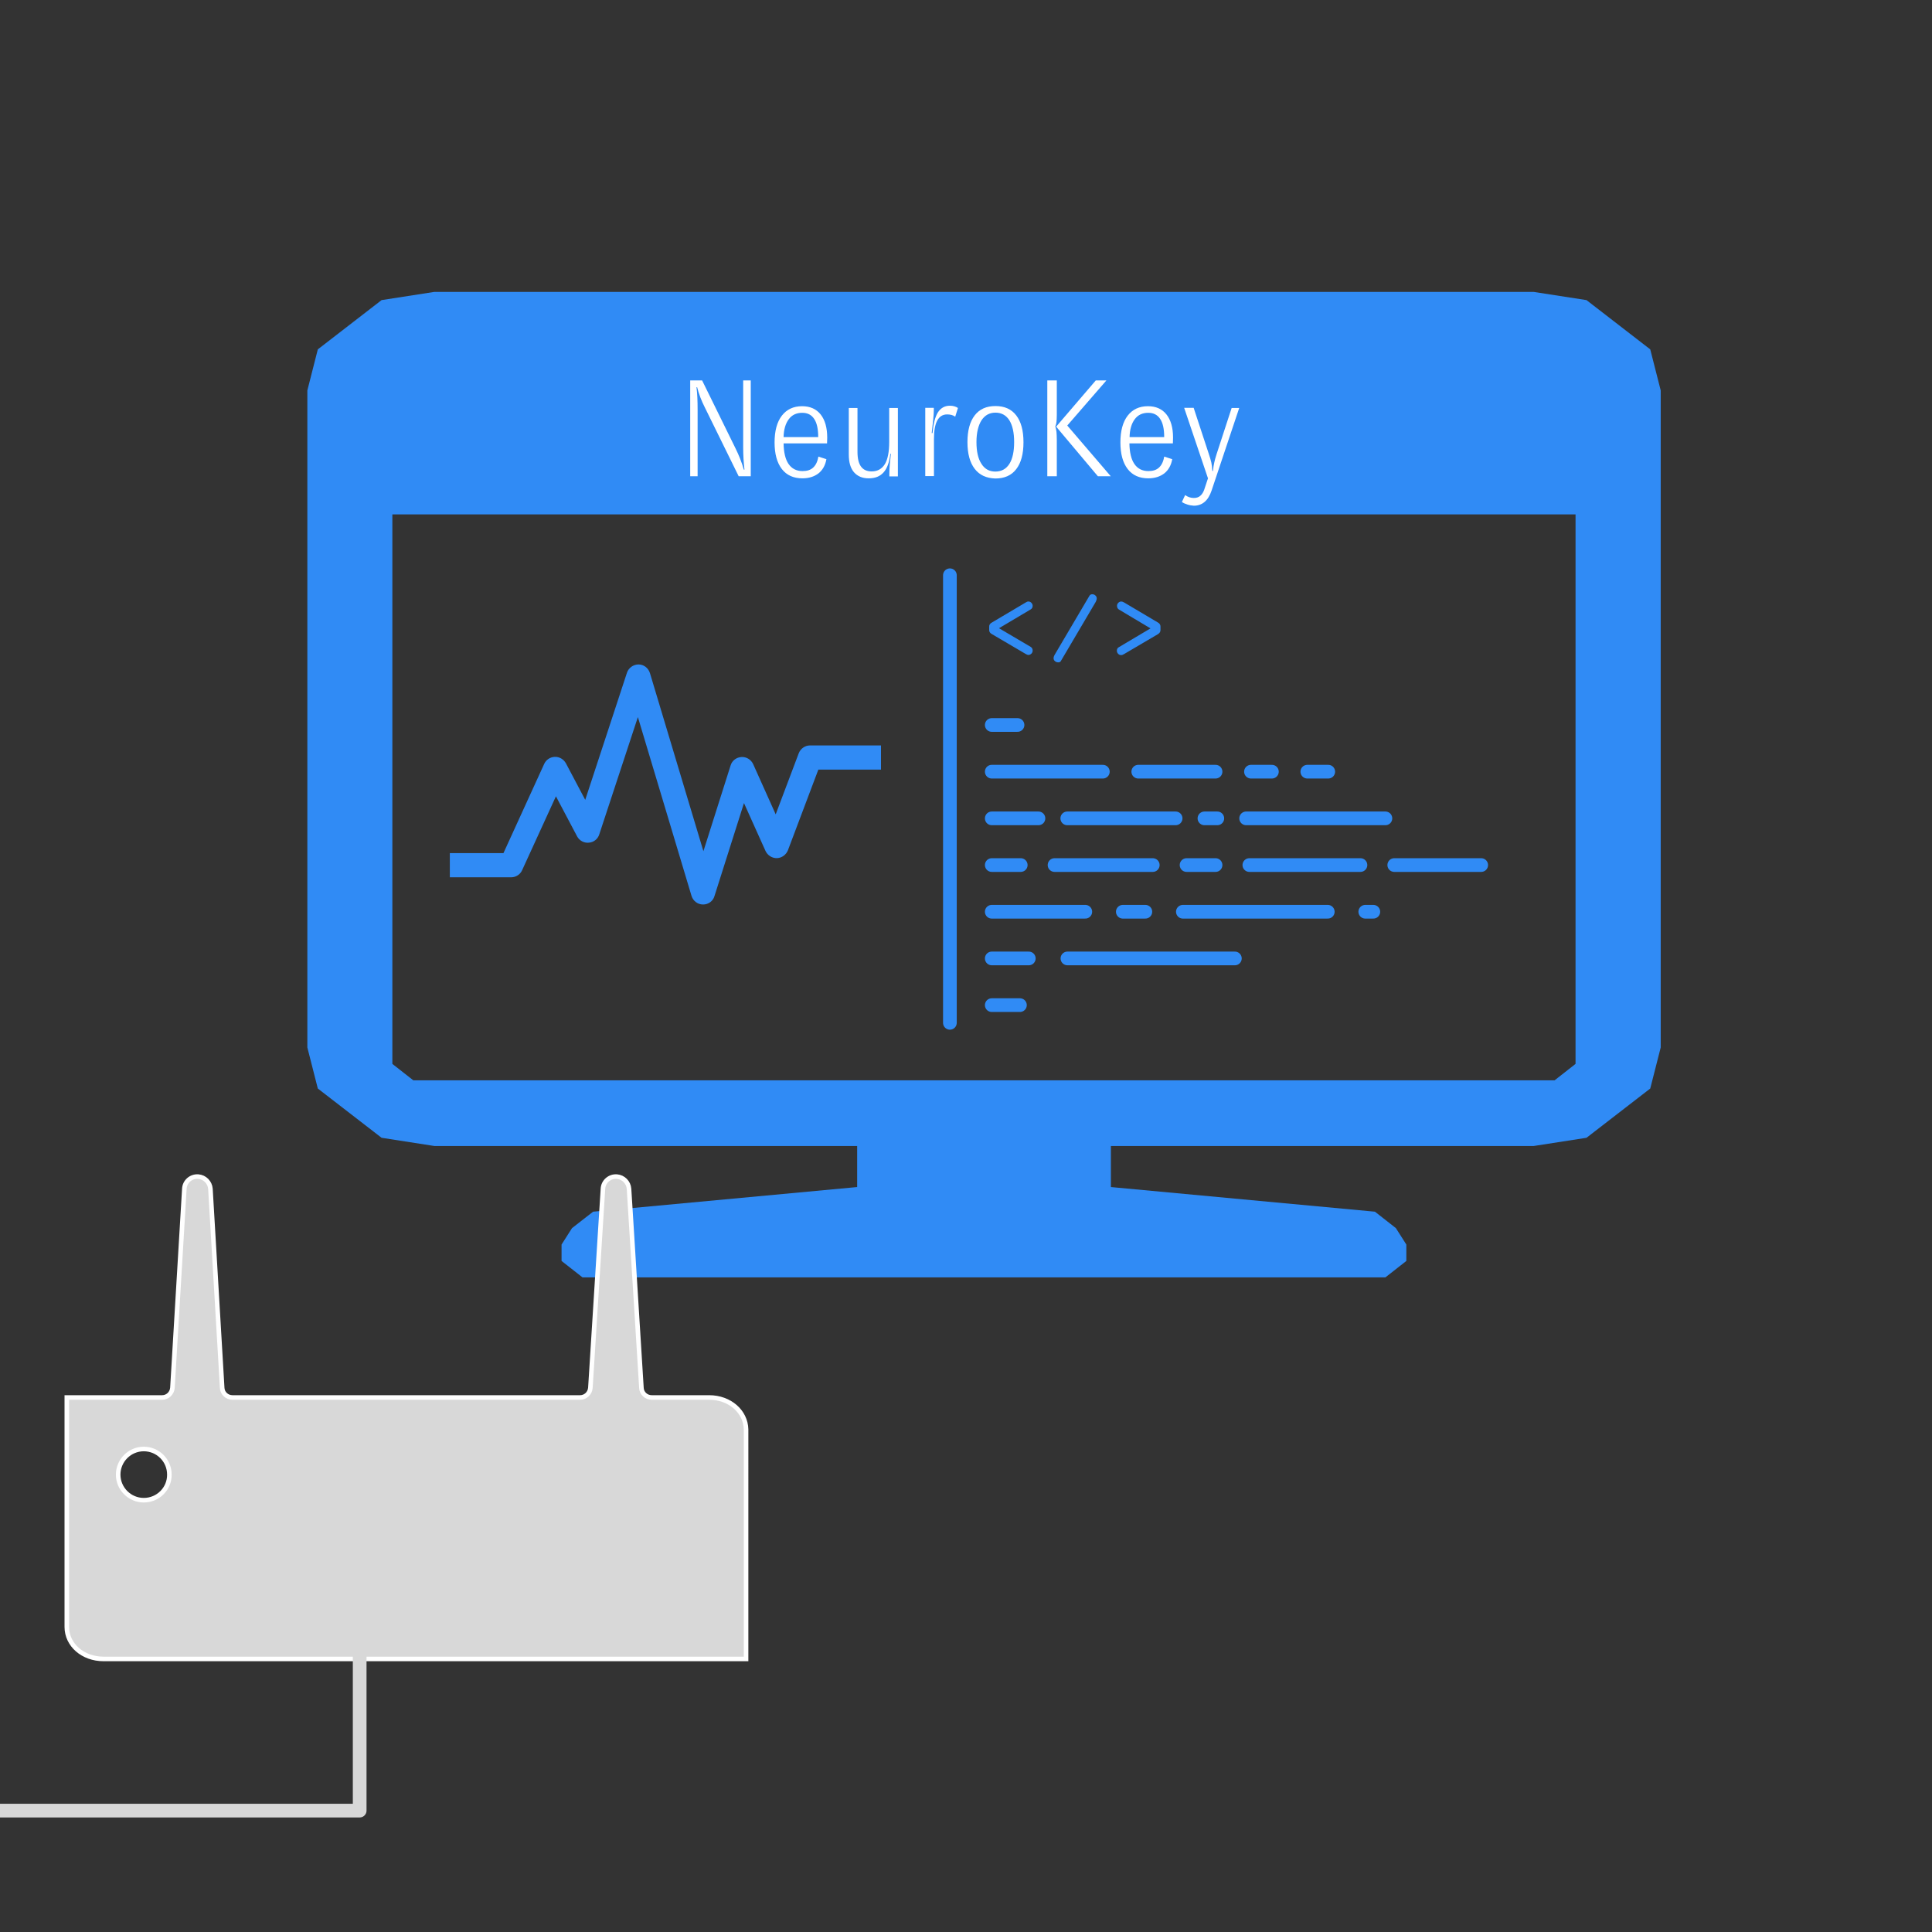 <?xml version="1.0" encoding="UTF-8"?>
<svg xmlns="http://www.w3.org/2000/svg" xmlns:xlink="http://www.w3.org/1999/xlink" id="Layer_1" x="0px" y="0px" viewBox="0 0 1200 1200" style="enable-background:new 0 0 1200 1200;" xml:space="preserve">
  <rect x="0" y="0" width="1200" height="1200" fill="#333333" stroke="none"/>
  <style type="text/css">	.st0{fill:#308BF5;}	.st1{fill-rule:evenodd;clip-rule:evenodd;fill:#308BF5;}	.st2{fill:#D8D8D8;stroke:#FFFFFF;stroke-width:2.835;stroke-miterlimit:10;}	.st3{fill:none;stroke:#D8D8D8;stroke-width:8.504;stroke-linejoin:round;stroke-miterlimit:10;}	.st4{enable-background:new    ;}	.st5{fill:#FFFFFF;}	.st6{fill:none;stroke:#308BF5;stroke-width:8.504;stroke-linecap:round;stroke-miterlimit:10;}</style>
  <rect x="228.9" y="204.9" class="st0" width="758.5" height="114.6"></rect>
  <g>	<path class="st1" d="M952.5,181.3H269.8l0,0l-32.8,5.1l-19.8,15.3L197.4,217l-6.5,25.5v408.1l0,0l6.5,25.5l19.8,15.3l19.8,15.3  l32.8,5.1h262.6v25.5l-164,15.3l0,0l-13.1,10.2l-6.5,10.2l0,0v10.2l6.5,5.1l6.5,5.1h13.1h472.5l0,0h13.1l6.5-5.1l6.5-5.1V773l0,0  l-6.5-10.2l-13-10.2l-164-15.3v-25.5h262.6l0,0l32.8-5.1l19.8-15.3l19.8-15.3l6.5-25.5V242.5l0,0L1025,217l-19.8-15.3l-19.8-15.3  L952.5,181.3L952.5,181.3L952.5,181.3z M978.6,650.6L978.6,650.6v10.2l-6.5,5.1l-6.5,5.1h-13.1H716.3H506.1H269.8l0,0h-13.1  l-6.5-5.1l-6.5-5.1v-10.2V242.5l0,0v-10.2l6.5-5.1l6.5-5.1h13.1h682.7l0,0h13.1l6.5,5.1l6.5,5.1v10.2V650.6L978.6,650.6  L978.6,650.6z"></path></g>
  <path class="st2" d="M440.5,868h-35.7c-3.5,0-6.3-2.7-6.4-6l-7.7-123.6c-0.3-4-3.5-7.3-7.6-7.6c-4.5-0.3-8.4,3.1-8.6,7.6L366.7,862 c-0.3,3.5-3.1,6-6.4,6H144.4c-3.5,0-6.3-2.7-6.4-6l-7.3-123.6c-0.3-4-3.5-7.3-7.6-7.6c-4.5-0.3-8.4,3.1-8.6,7.6L107.1,862 c-0.3,3.5-3.1,6-6.4,6H41.5v142.5c0,11.2,10,19.9,22.8,19.9h399.1V887.9C463.2,876.7,453.2,868,440.5,868z M89.3,931.8 c-8.7,0-15.9-7.1-15.9-15.9c0-8.7,7.1-15.9,15.9-15.9s15.9,7.1,15.9,15.9C105.3,924.6,98.2,931.8,89.3,931.8z"></path>
  <polyline class="st3" points="223.4,934.4 223.4,1124.6 -475.5,1124.6 -475.5,991.9 "></polyline>
  <g class="st4">	<path class="st5" d="M428.6,236.3h7.5l20.6,41.9c2.2,4.4,4,8.9,5.3,13.5h0.4c-0.5-4.3-0.8-8.9-0.8-13.9v-41.5h4.7v59.5h-7.5  l-20.9-42.5c-2.3-4.5-3.9-8.8-4.9-12.8h-0.4c0.5,3.7,0.7,8.4,0.7,14v41.3h-4.6v-59.5H428.6z"></path>	<path class="st5" d="M513.7,275.4h-27c0.1,5.6,1.1,9.9,3.1,12.8s4.9,4.4,8.7,4.4c2.8,0,5-0.7,6.6-2.2s2.7-3.7,3.2-6.8l5,1.6  c-0.7,3.9-2.4,6.8-4.9,8.8c-2.6,2-5.9,3.1-10,3.1c-5.5,0-9.8-1.9-12.8-5.8s-4.5-9.4-4.5-16.5s1.5-12.7,4.5-16.6s7.2-5.9,12.6-5.9  c4.9,0,8.8,1.7,11.5,5.1c2.7,3.4,4.1,8.2,4.1,14.4L513.7,275.4z M508.2,271.4c0-4.9-0.8-8.7-2.5-11.2c-1.7-2.6-4.2-3.8-7.4-3.8  c-3.6,0-6.4,1.3-8.4,4s-3.1,6.4-3.2,11.1h21.5V271.4z"></path>	<path class="st5" d="M557.7,295.9h-5.3v-2c0-2.9,0.3-6.9,1-12H553c-0.6,5.2-2,9.1-4.2,11.5c-2.2,2.5-5.2,3.7-9.3,3.7  c-3.9,0-6.9-1.3-9.1-3.8c-2.2-2.6-3.2-6.2-3.2-11.1v-28.8h5.4v27.3c0,8.1,2.9,12.1,8.8,12.1c3.6,0,6.3-1.5,8.2-4.5  c1.8-3,2.7-7.6,2.7-13.8v-21.1h5.4L557.7,295.9L557.7,295.9z"></path>	<path class="st5" d="M574.7,253.3h5.3v1.4c0,1.3-0.1,3.4-0.4,6.2c-0.3,2.8-0.6,5.5-0.9,8.1h0.5c0.5-5.7,1.6-10,3.3-12.8  c1.8-2.8,4.3-4.2,7.5-4.2c2,0,3.7,0.5,5,1.4l-1.7,5.4c-1.4-1-3.1-1.4-5-1.4c-5.5,0-8.2,5.1-8.2,15.2v23.1h-5.4L574.7,253.3  L574.7,253.3z"></path>	<path class="st5" d="M605.4,291.2c-3-3.9-4.5-9.4-4.5-16.6s1.5-12.7,4.5-16.6s7.3-5.8,12.9-5.8c5.6,0,9.9,1.9,12.9,5.8  c3,3.9,4.5,9.4,4.5,16.7c0,7.3-1.5,12.8-4.5,16.7s-7.3,5.8-13,5.8C612.6,297,608.4,295.1,605.4,291.2z M626.9,288.2  c2-3.1,3-7.7,3-13.6s-1-10.4-3-13.6c-2-3.1-4.9-4.7-8.6-4.7c-3.7,0-6.6,1.6-8.7,4.8c-2,3.2-3.1,7.7-3.1,13.5s1,10.3,3.1,13.5  c2,3.2,4.9,4.8,8.6,4.8C622,292.9,624.9,291.3,626.9,288.2z"></path>	<path class="st5" d="M650.5,236.3h5.9v21.4c0,1.9-0.1,3.4-0.2,4.3c-0.1,1-0.3,1.9-0.7,2.7v0.3c0.3,1,0.6,2.1,0.7,3.3  c0.1,1.2,0.2,2.9,0.2,5v22.5h-5.9V236.3z M656,265l24.6-28.7h6.6l-24.3,28l27,31.5h-8L656,265z"></path>	<path class="st5" d="M728.5,275.4h-27c0.1,5.6,1.1,9.9,3.1,12.8s4.9,4.4,8.7,4.4c2.8,0,5-0.7,6.6-2.2s2.7-3.7,3.2-6.8l5,1.6  c-0.7,3.9-2.4,6.8-4.9,8.8c-2.6,2-5.9,3.1-10,3.1c-5.5,0-9.8-1.9-12.8-5.8s-4.5-9.4-4.5-16.5s1.5-12.7,4.5-16.6s7.2-5.9,12.6-5.9  c4.9,0,8.8,1.7,11.5,5.1c2.7,3.4,4.1,8.2,4.1,14.4L728.5,275.4z M723.1,271.4c0-4.9-0.8-8.7-2.5-11.2c-1.7-2.6-4.2-3.8-7.4-3.8  c-3.6,0-6.4,1.3-8.4,4s-3.1,6.4-3.2,11.1h21.5V271.4z"></path>	<path class="st5" d="M737.6,313.4c-1.3-0.4-2.5-0.9-3.5-1.6l2-4.3c1.7,1.2,3.5,1.8,5.4,1.8c1.8,0,3.2-0.5,4.3-1.6  c1.1-1,2-2.7,2.6-4.9l1.9-5.7l-14.8-43.8h5.9l9.4,28.6c0.7,2.2,1.3,4,1.6,5.5s0.5,3.2,0.6,5.1h0.4c0.2-2.2,0.5-3.9,0.8-5.2  c0.3-1.3,0.7-3,1.4-5.1l9.4-28.8h4.7l-17.2,51.4c-2.1,6.2-5.8,9.3-11,9.3C740.1,314,738.8,313.8,737.6,313.4z"></path></g>
  <path class="st0" d="M436.7,561.8C436.7,561.8,436.7,561.8,436.7,561.8c-3.4,0-6.2-2.2-7.2-5.4l-33.3-111l-24,72.9 c-0.9,2.9-3.5,4.9-6.5,5.1c-3,0.3-5.9-1.3-7.3-4l-13.1-24.8l-21,45.9c-1.2,2.7-3.9,4.4-6.8,4.4h-38.1v-15h33.3l25.3-55.4 c1.2-2.6,3.7-4.3,6.6-4.4c2.9-0.1,5.5,1.5,6.9,4l12,22.7l25.9-78.9c1-3.1,4-5.2,7.2-5.2c3.3,0,6.1,2.2,7.1,5.4l33.2,110.6l16.9-53.3 c0.9-3,3.6-5,6.7-5.2c3.1-0.2,6,1.6,7.3,4.4l14,31.2l14.3-37.9c1.1-2.9,3.9-4.9,7-4.9h44.1v15h-38.9l-18.9,50.1 c-1.1,2.8-3.8,4.8-6.8,4.9c-3,0.1-5.8-1.7-7.1-4.4l-13.4-29.8l-18.3,57.7C442.9,559.7,440,561.8,436.7,561.8z"></path>
  <line class="st6" x1="590" y1="357.3" x2="590" y2="635.3"></line>
  <line class="st6" x1="616" y1="479.3" x2="685" y2="479.3"></line>
  <line class="st6" x1="707" y1="479.3" x2="755" y2="479.3"></line>
  <line class="st6" x1="777" y1="479.3" x2="790" y2="479.3"></line>
  <line class="st6" x1="812" y1="479.3" x2="825" y2="479.3"></line>
  <line class="st6" x1="616" y1="508.3" x2="645" y2="508.3"></line>
  <line class="st6" x1="662.9" y1="508.3" x2="730.2" y2="508.3"></line>
  <line class="st6" x1="748.1" y1="508.3" x2="756.1" y2="508.3"></line>
  <line class="st6" x1="774" y1="508.3" x2="860.5" y2="508.3"></line>
  <line class="st6" x1="616" y1="537.3" x2="634" y2="537.3"></line>
  <line class="st6" x1="655" y1="537.3" x2="716" y2="537.3"></line>
  <line class="st6" x1="737" y1="537.3" x2="755" y2="537.3"></line>
  <line class="st6" x1="776" y1="537.3" x2="845" y2="537.3"></line>
  <line class="st6" x1="866" y1="537.3" x2="920" y2="537.3"></line>
  <line class="st6" x1="616" y1="566.3" x2="674.1" y2="566.3"></line>
  <line class="st6" x1="697.4" y1="566.3" x2="711.4" y2="566.3"></line>
  <line class="st6" x1="734.7" y1="566.3" x2="824.7" y2="566.3"></line>
  <line class="st6" x1="848" y1="566.3" x2="853" y2="566.3"></line>
  <line class="st6" x1="616" y1="595.3" x2="639" y2="595.3"></line>
  <line class="st6" x1="663" y1="595.3" x2="767" y2="595.3"></line>
  <line class="st6" x1="616" y1="624.3" x2="633.5" y2="624.3"></line>
  <line class="st6" x1="616" y1="450.3" x2="632" y2="450.3"></line>
  <g>	<path class="st0" d="M614.4,391.3v-2.1c0-1.1,0.5-1.9,1.6-2.5l21.1-12.5c0.6-0.4,1.1-0.6,1.7-0.6c0.7,0,1.3,0.3,1.8,0.8  s0.8,1.2,0.8,1.9c0,1-0.4,1.7-1.2,2.2l-19.7,11.7l19.7,11.6c0.8,0.5,1.2,1.3,1.2,2.3c0,0.8-0.3,1.4-0.8,1.9s-1.2,0.8-1.8,0.8  c-0.5,0-1.1-0.2-1.7-0.6L616,393.8C614.9,393.2,614.4,392.4,614.4,391.3z"></path>	<path class="st0" d="M680.6,373.8l-21.7,36.8c-0.3,0.6-0.9,0.8-1.6,0.8c-0.7,0-1.4-0.2-2-0.7c-0.6-0.5-0.9-1.1-0.9-1.8  c0-0.7,0.2-1.4,0.6-2.1l21.7-36.8c0.4-0.6,0.9-0.9,1.7-0.9c0.7,0,1.3,0.2,1.9,0.7c0.6,0.5,0.9,1.1,0.9,1.8  C681.2,372.3,681,373,680.6,373.8z"></path>	<path class="st0" d="M720.8,389.2v2.1c0,1.1-0.5,1.9-1.6,2.6l-21.1,12.4c-0.6,0.4-1.2,0.6-1.8,0.6c-0.7,0-1.3-0.3-1.8-0.8  c-0.5-0.5-0.8-1.2-0.8-1.9c0-1,0.4-1.8,1.2-2.2l19.7-11.7L695,378.6c-0.8-0.5-1.2-1.3-1.2-2.3c0-0.8,0.3-1.4,0.8-1.9  c0.5-0.5,1.2-0.8,1.8-0.8c0.5,0,1.1,0.2,1.8,0.6l21.1,12.5C720.3,387.3,720.8,388.1,720.8,389.2z"></path></g>
</svg>
